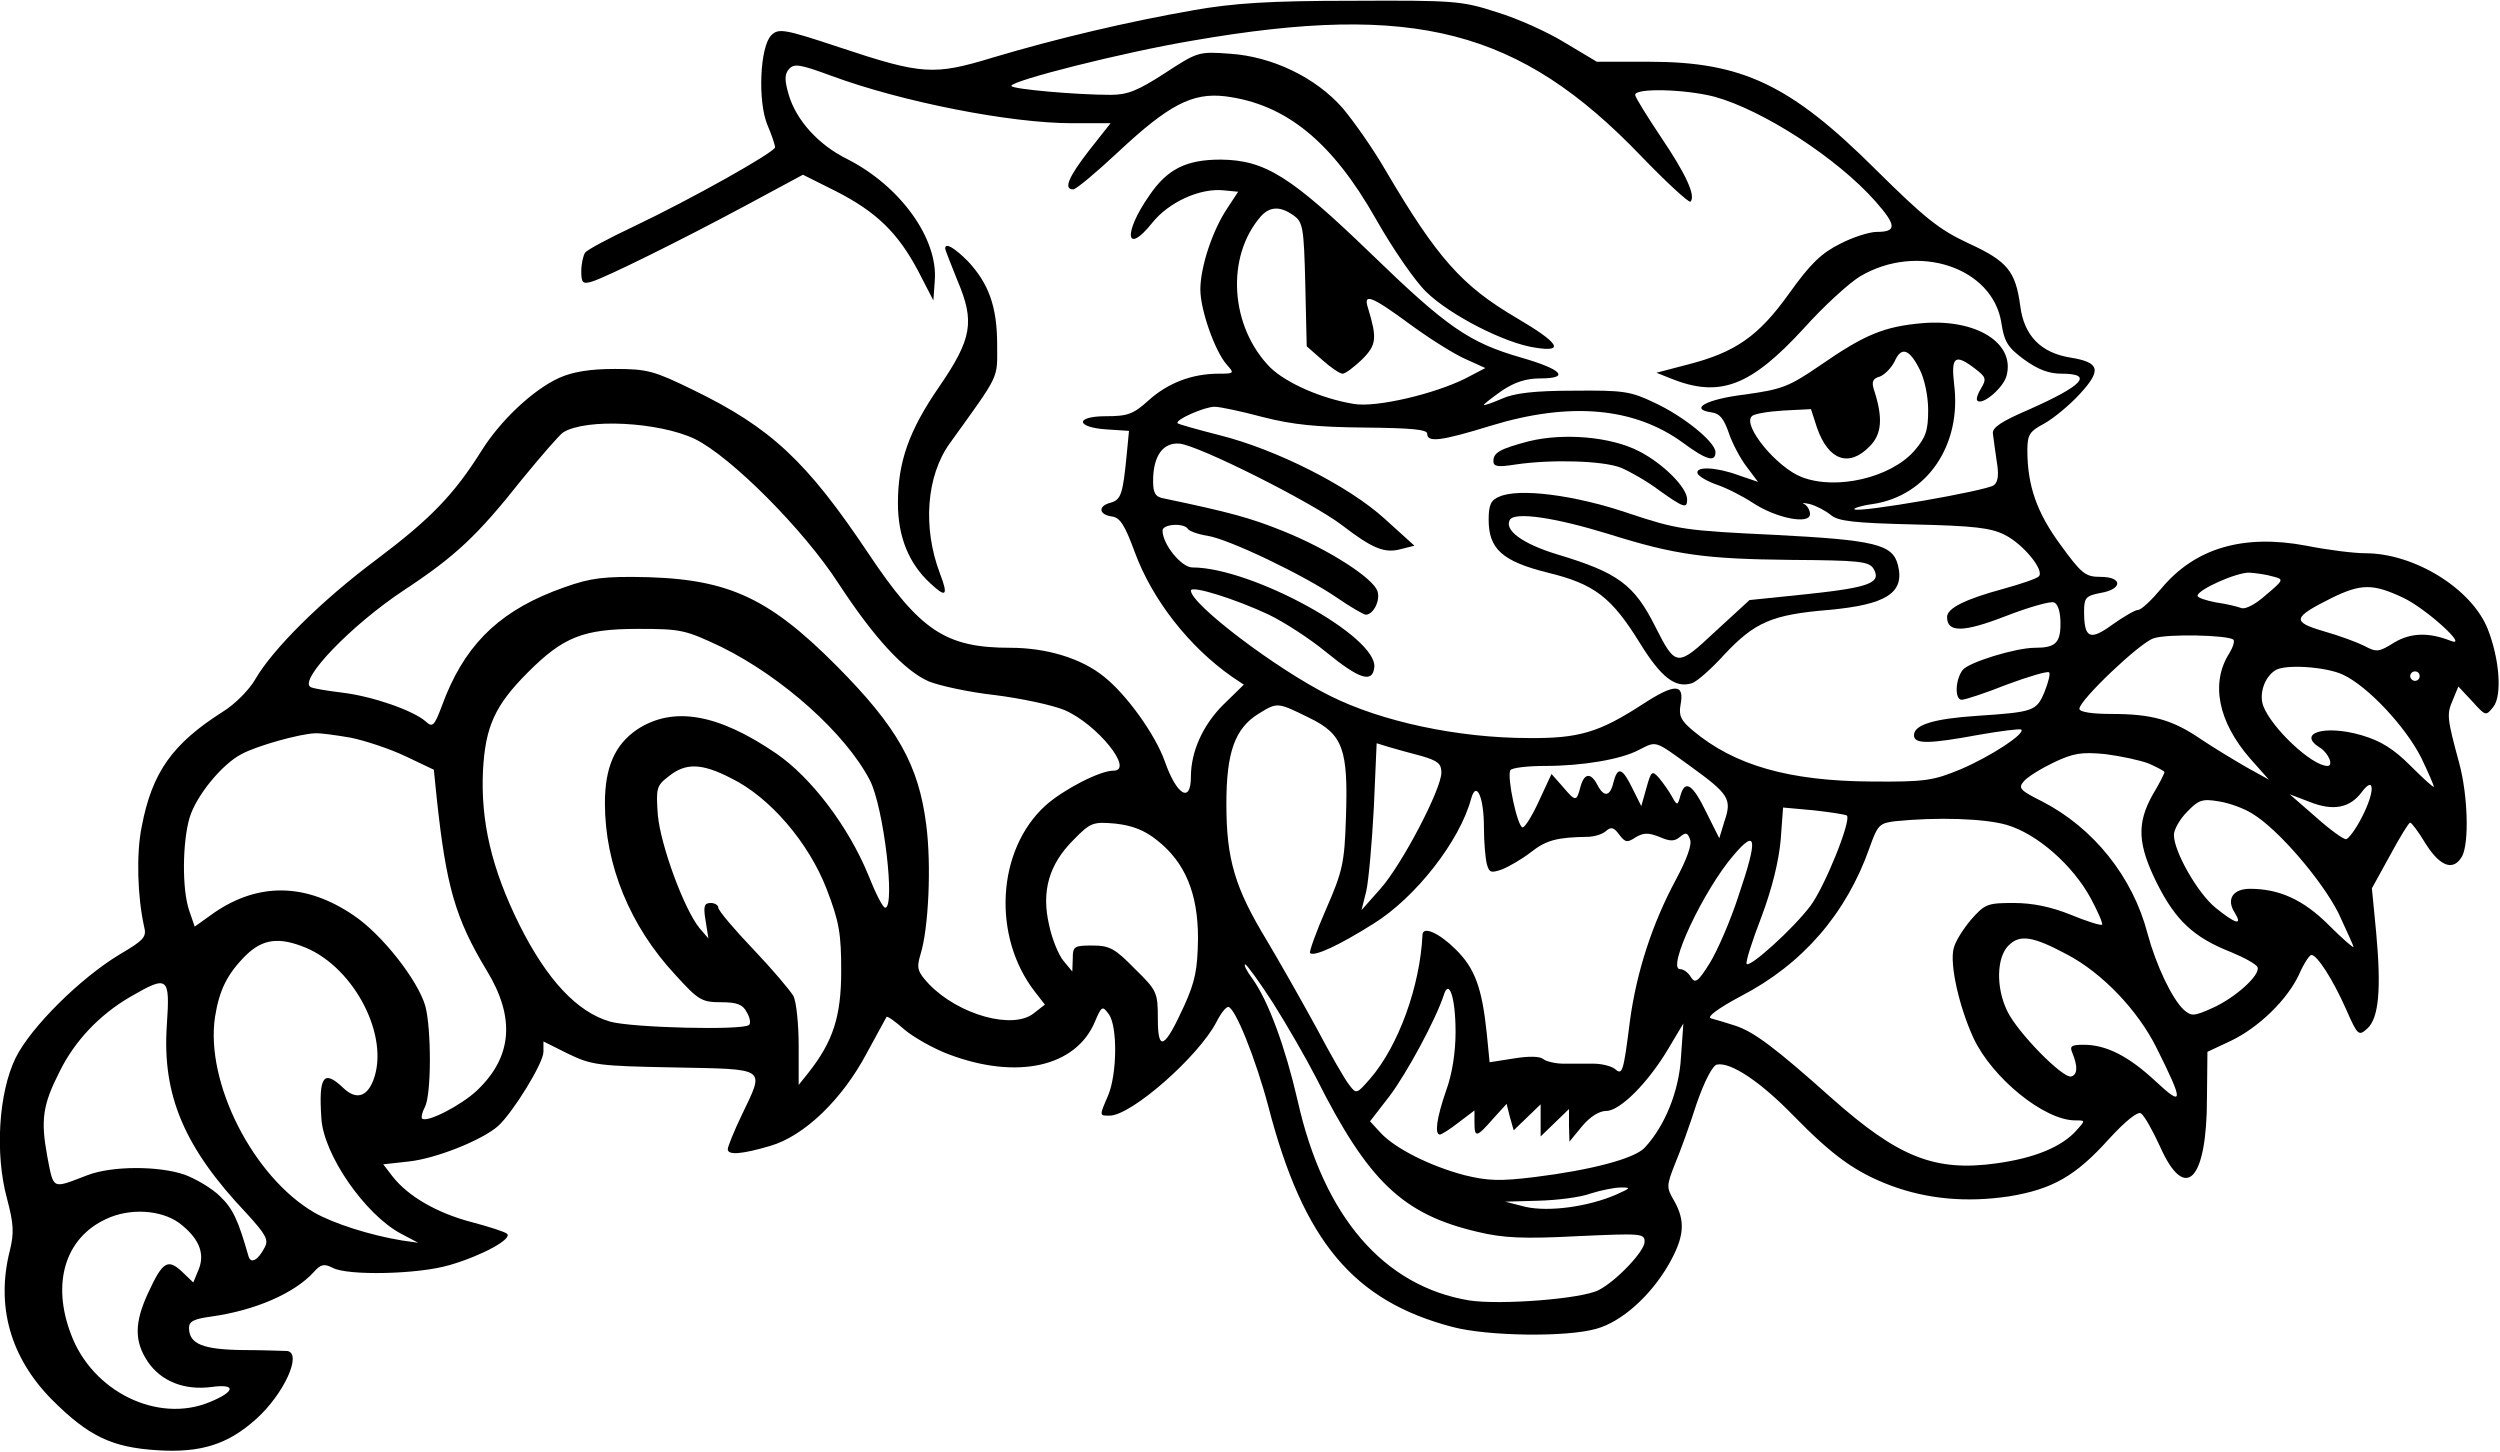 <?xml version="1.0" encoding="UTF-8" standalone="yes"?>
<svg version="1.0" xmlns="http://www.w3.org/2000/svg" width="139.798mm" height="81.169mm" viewBox="0 0 529 307" preserveAspectRatio="xMidYMid meet">
  <g transform="translate(0,307) scale(0.1,-0.1)" fill="#000000" stroke="none">
    <path d="M2525 3049 c-138 -24 -290 -60 -424 -100 -125 -38 -149 -37 -326 22
-117 39 -128 40 -143 25 -24 -24 -29 -140 -8 -190 9 -21 16 -42 16 -47 0 -10
-176 -109 -298 -167 -53 -25 -100 -50 -104 -56 -4 -6 -8 -24 -8 -39 0 -25 3
-28 23 -22 29 9 182 84 329 163 l117 63 70 -35 c86 -44 131 -88 174 -169 l32
-62 3 42 c7 89 -73 200 -185 257 -61 30 -108 82 -124 136 -9 31 -9 43 0 54 11
13 23 11 91 -14 149 -55 378 -100 508 -100 l82 0 -45 -57 c-45 -58 -55 -83
-34 -83 6 0 49 36 96 80 106 99 156 125 225 117 128 -16 226 -95 319 -259 35
-62 83 -132 107 -155 50 -49 167 -109 231 -118 63 -10 50 10 -40 63 -116 68
-168 127 -277 312 -27 47 -69 106 -91 132 -57 65 -149 109 -238 115 -67 5 -69
4 -138 -41 -57 -37 -79 -46 -115 -46 -71 0 -210 12 -210 19 0 11 236 71 385
96 468 81 690 24 948 -245 54 -56 101 -99 104 -96 12 12 -10 59 -62 136 -30
45 -55 85 -55 90 0 15 107 12 168 -4 102 -28 260 -130 341 -222 44 -50 45 -64
2 -64 -15 0 -50 -11 -77 -25 -40 -20 -63 -42 -108 -105 -65 -91 -114 -125
-216 -151 l-65 -17 30 -12 c104 -42 169 -17 282 106 42 47 96 96 119 110 122
72 281 19 299 -99 6 -40 14 -52 48 -77 29 -21 52 -30 79 -30 69 0 46 -25 -69
-76 -58 -25 -78 -38 -76 -51 1 -10 5 -36 8 -58 5 -29 3 -44 -6 -51 -16 -12
-287 -59 -295 -51 -3 2 15 8 38 11 116 17 189 125 173 253 -7 60 2 66 45 33
22 -17 24 -21 12 -41 -7 -11 -11 -23 -8 -26 11 -11 56 28 62 53 18 69 -64 120
-177 111 -82 -7 -123 -24 -217 -89 -67 -46 -81 -51 -159 -62 -83 -10 -120 -31
-71 -38 17 -2 26 -14 36 -43 7 -21 24 -54 38 -72 l24 -32 -41 14 c-49 18 -92
19 -87 4 2 -6 21 -17 41 -24 21 -7 56 -25 77 -39 49 -32 120 -46 120 -23 0 8
-6 18 -12 21 -7 3 -2 3 12 0 14 -4 33 -14 44 -23 15 -13 48 -17 175 -20 128
-3 163 -7 193 -22 40 -20 85 -76 72 -88 -5 -5 -38 -16 -74 -26 -81 -22 -120
-41 -120 -60 0 -33 34 -33 124 2 49 19 95 32 102 29 9 -3 14 -21 14 -45 0 -41
-11 -51 -54 -51 -41 0 -141 -31 -153 -47 -16 -21 -17 -63 -2 -63 7 0 50 14 95
32 46 17 86 29 90 26 3 -3 -2 -22 -10 -42 -17 -40 -23 -42 -142 -50 -92 -6
-134 -19 -134 -41 0 -19 30 -19 138 1 46 8 86 13 89 11 9 -9 -65 -57 -128 -84
-58 -24 -75 -27 -189 -26 -174 1 -290 34 -378 108 -25 21 -30 31 -26 54 9 46
-12 46 -81 1 -91 -59 -134 -72 -240 -71 -150 0 -312 35 -420 89 -113 56 -295
194 -295 223 0 12 95 -18 165 -51 33 -16 87 -51 121 -79 71 -58 98 -66 102
-33 9 65 -259 212 -385 212 -23 0 -63 49 -63 78 0 14 46 17 54 3 3 -4 21 -11
41 -14 45 -7 204 -83 274 -131 29 -20 57 -36 61 -36 16 0 31 30 25 49 -8 28
-105 90 -200 128 -69 28 -114 40 -252 69 -18 3 -23 11 -23 37 0 53 21 82 56
79 41 -4 278 -123 343 -172 65 -50 91 -61 126 -51 l28 7 -63 57 c-77 70 -230
147 -350 177 -47 12 -86 23 -88 25 -7 7 57 35 78 35 12 0 58 -10 103 -22 63
-16 113 -21 214 -22 99 -1 133 -4 133 -13 0 -19 28 -16 135 17 167 51 303 39
406 -36 50 -37 69 -42 69 -20 0 21 -67 76 -130 105 -50 24 -66 26 -170 25 -82
0 -126 -5 -152 -17 -21 -9 -38 -15 -38 -13 0 2 17 15 38 30 27 18 51 26 81 26
64 0 47 19 -40 44 -111 32 -158 65 -319 221 -169 163 -223 197 -317 198 -73 0
-113 -20 -151 -76 -56 -80 -50 -128 6 -58 35 44 101 74 151 69 l31 -3 -23 -35
c-31 -46 -57 -124 -57 -172 0 -43 31 -131 56 -159 16 -18 16 -19 -17 -19 -57
0 -108 -20 -148 -56 -33 -30 -45 -34 -91 -34 -66 0 -64 -24 3 -28 l46 -3 -5
-52 c-8 -82 -12 -94 -34 -100 -27 -7 -25 -25 2 -29 18 -2 28 -18 49 -75 37
-101 115 -201 207 -265 l24 -16 -44 -43 c-43 -43 -68 -99 -68 -152 0 -57 -30
-39 -55 32 -20 57 -81 142 -129 180 -48 39 -122 61 -198 61 -137 0 -191 36
-300 199 -131 196 -207 267 -372 347 -82 40 -96 44 -165 44 -53 0 -89 -6 -118
-19 -55 -25 -124 -90 -164 -154 -59 -94 -109 -145 -222 -230 -118 -88 -220
-190 -257 -254 -12 -21 -42 -52 -68 -68 -107 -68 -150 -128 -172 -243 -12 -58
-9 -149 5 -212 6 -22 -1 -29 -52 -59 -83 -50 -188 -154 -220 -219 -36 -74 -44
-203 -18 -298 14 -53 15 -72 6 -109 -30 -118 1 -227 89 -316 77 -77 126 -101
223 -107 93 -6 150 13 209 66 59 53 98 139 66 144 -7 0 -49 2 -94 2 -85 1
-114 13 -114 47 0 14 11 19 48 24 92 13 175 49 216 94 15 17 22 18 40 9 31
-17 182 -14 248 6 66 19 133 55 121 66 -4 4 -38 15 -76 25 -72 19 -133 54
-166 96 l-20 26 54 6 c57 6 155 45 189 75 31 28 96 133 96 157 l0 22 52 -26
c50 -24 63 -26 225 -29 199 -4 191 1 143 -100 -17 -35 -30 -68 -30 -73 0 -13
29 -11 90 7 72 21 152 98 204 196 22 40 41 75 42 77 2 2 19 -10 38 -27 19 -16
61 -40 93 -52 145 -55 270 -27 310 69 14 33 16 34 29 16 19 -25 18 -126 -1
-172 -19 -44 -19 -43 3 -43 46 0 188 125 226 198 9 18 20 32 25 32 14 0 58
-109 85 -211 74 -285 180 -411 389 -466 75 -20 243 -22 305 -4 54 15 115 70
153 136 33 58 36 91 12 134 -17 29 -17 32 1 78 11 26 32 84 46 128 17 49 34
81 43 83 29 6 92 -36 162 -108 84 -86 132 -120 206 -148 78 -29 161 -36 249
-23 93 15 142 43 213 122 34 37 60 58 67 54 7 -4 25 -36 41 -71 53 -119 99
-72 99 103 l1 98 49 23 c59 28 120 87 145 141 10 23 22 41 26 41 12 0 45 -51
73 -114 25 -57 27 -58 45 -42 25 22 30 85 19 204 l-9 93 38 69 c21 39 40 70
43 70 3 0 18 -20 33 -45 31 -49 59 -58 77 -26 15 29 12 129 -6 196 -26 96 -27
104 -14 134 l12 29 29 -31 c29 -32 29 -32 45 -12 19 24 13 102 -12 165 -34 85
-155 160 -259 160 -24 0 -80 7 -125 16 -133 25 -235 -5 -306 -90 -21 -25 -43
-46 -50 -46 -6 0 -30 -14 -54 -31 -48 -35 -60 -29 -60 28 0 29 4 33 35 39 47
8 47 34 0 34 -32 0 -40 6 -85 68 -50 68 -70 125 -70 200 0 33 5 40 35 56 20
11 54 39 76 63 47 51 42 67 -20 77 -62 10 -98 46 -106 109 -10 74 -27 95 -110
133 -62 29 -92 53 -197 157 -179 178 -281 227 -478 227 l-111 0 -67 40 c-37
23 -102 52 -145 65 -74 24 -90 25 -305 24 -177 0 -251 -5 -337 -20z m212 -434
c20 -14 22 -25 25 -146 l3 -131 33 -29 c18 -16 37 -29 43 -29 6 0 24 14 41 30
31 31 32 45 13 108 -11 33 5 28 88 -33 42 -31 95 -64 118 -74 l42 -19 -42 -22
c-66 -33 -189 -62 -236 -54 -68 11 -143 44 -177 77 -85 86 -95 234 -20 320 19
21 41 22 69 2z m1325 -326 c10 -19 18 -56 18 -86 0 -44 -5 -58 -30 -87 -50
-56 -164 -83 -237 -55 -53 20 -127 110 -106 129 4 5 34 10 66 12 l59 3 13 -40
c24 -68 67 -84 111 -39 26 26 29 60 9 121 -5 16 -2 23 13 27 10 4 24 18 31 32
14 32 31 27 53 -17z m-2592 -147 c76 -37 231 -192 305 -307 74 -113 138 -183
190 -206 22 -9 85 -23 140 -29 55 -7 122 -21 148 -32 69 -30 148 -128 103
-128 -29 0 -106 -40 -144 -74 -103 -94 -113 -277 -22 -394 l21 -27 -23 -18
c-44 -36 -159 -4 -222 61 -25 27 -27 34 -18 64 17 55 23 188 12 273 -16 127
-61 207 -189 336 -150 151 -237 188 -434 189 -75 0 -99 -5 -167 -31 -121 -48
-190 -119 -235 -242 -16 -43 -20 -46 -34 -33 -26 23 -111 53 -176 61 -33 4
-63 9 -68 12 -25 15 86 131 198 205 109 72 155 115 250 235 41 50 80 95 87 99
49 30 202 22 278 -14z m3339 -291 c24 -6 24 -7 -14 -39 -21 -19 -43 -31 -52
-28 -8 3 -32 9 -54 12 -21 4 -39 10 -39 14 0 13 83 50 110 49 14 -1 36 -4 49
-8z m276 -45 c49 -23 142 -108 100 -91 -46 18 -84 17 -119 -4 -32 -20 -37 -21
-63 -7 -16 8 -54 22 -86 31 -68 20 -66 29 16 70 63 31 88 31 152 1z m-3559
-104 c130 -64 264 -184 315 -283 29 -57 54 -269 32 -269 -5 0 -21 32 -36 70
-42 102 -120 205 -194 256 -124 85 -219 101 -295 51 -47 -32 -68 -80 -68 -156
0 -130 53 -260 149 -363 49 -54 56 -58 97 -58 34 0 46 -5 54 -21 7 -11 9 -24
5 -27 -12 -12 -249 -6 -294 7 -70 20 -134 89 -192 205 -59 119 -82 219 -77
326 5 93 25 138 95 208 75 75 117 92 234 92 90 0 99 -2 175 -38z m3200 15 c3
-3 -1 -16 -9 -29 -40 -63 -23 -145 44 -222 l40 -45 -47 26 c-26 15 -69 41 -96
59 -61 42 -105 54 -190 54 -41 0 -68 4 -68 11 0 18 128 140 157 149 28 10 159
7 169 -3z m232 -74 c53 -25 132 -110 165 -175 15 -31 27 -59 27 -62 0 -3 -22
17 -49 44 -36 36 -63 53 -104 65 -79 23 -138 4 -87 -27 18 -12 28 -38 15 -38
-33 0 -118 80 -136 127 -9 25 2 60 25 75 20 14 108 8 144 -9z m162 -3 c0 -5
-4 -10 -10 -10 -5 0 -10 5 -10 10 0 6 5 10 10 10 6 0 10 -4 10 -10z m-2350
-88 c72 -35 83 -66 78 -212 -3 -95 -7 -113 -42 -193 -21 -48 -36 -90 -34 -93
9 -8 61 16 134 62 89 55 183 175 207 265 11 39 27 3 27 -61 0 -30 3 -65 6 -77
5 -19 9 -20 32 -12 15 6 43 22 62 37 32 25 55 31 119 32 13 0 31 5 39 12 11
10 17 8 28 -7 13 -17 17 -18 35 -6 17 10 27 10 50 1 23 -10 32 -10 44 0 12 10
16 9 21 -5 5 -11 -7 -43 -30 -86 -50 -93 -83 -195 -97 -298 -14 -111 -16 -116
-32 -102 -8 6 -28 11 -45 11 -18 0 -46 0 -64 0 -17 0 -37 5 -43 10 -7 6 -32 6
-62 1 l-51 -8 -6 61 c-10 96 -25 138 -66 178 -34 34 -69 50 -70 31 -5 -109
-51 -236 -111 -305 -28 -32 -29 -33 -44 -13 -9 11 -40 65 -69 120 -30 55 -77
138 -105 185 -68 112 -86 172 -86 290 0 109 18 160 69 191 39 24 39 24 106 -9z
m-2029 -42 c30 -6 82 -23 116 -39 l61 -29 6 -59 c20 -187 39 -255 106 -366 61
-100 54 -183 -21 -254 -33 -31 -106 -69 -116 -59 -2 2 0 13 6 24 14 26 14 165
1 214 -16 55 -92 152 -152 192 -100 68 -200 70 -294 6 l-42 -30 -12 35 c-15
45 -14 143 1 195 14 47 69 114 110 135 33 18 124 43 155 44 12 1 45 -4 75 -9z
m2267 -39 c34 -10 42 -16 42 -35 0 -35 -83 -194 -129 -246 l-40 -45 10 40 c5
22 12 101 16 176 l6 137 26 -8 c14 -4 45 -13 69 -19z m568 -21 c83 -60 89 -70
73 -117 l-11 -36 -27 54 c-29 60 -45 71 -55 37 -6 -22 -7 -23 -18 -3 -6 11
-18 28 -27 39 -15 17 -17 16 -27 -20 l-11 -39 -19 38 c-21 43 -31 47 -40 12
-7 -30 -20 -32 -34 -5 -14 27 -28 25 -36 -5 -8 -31 -10 -31 -38 2 l-23 26 -26
-56 c-14 -31 -30 -57 -35 -57 -11 0 -34 108 -26 121 3 5 36 9 73 9 80 0 162
14 199 34 38 19 32 21 108 -34z m971 5 c18 -8 33 -16 33 -18 0 -3 -11 -25 -25
-48 -34 -61 -32 -105 10 -189 39 -77 77 -113 156 -144 29 -12 54 -26 56 -32 6
-17 -48 -65 -95 -86 -40 -18 -45 -18 -61 -4 -25 23 -59 95 -77 162 -31 119
-114 223 -223 279 -46 23 -51 28 -39 42 7 9 36 27 63 40 42 20 59 23 110 18
32 -4 74 -13 92 -20z m-3000 -31 c82 -40 164 -136 202 -234 27 -70 31 -95 31
-174 0 -96 -17 -149 -70 -216 l-20 -25 0 83 c0 46 -5 93 -11 105 -7 12 -45 57
-85 99 -41 43 -74 82 -74 88 0 5 -7 10 -16 10 -14 0 -16 -7 -11 -37 l6 -38
-19 22 c-33 41 -82 175 -88 239 -4 57 -3 62 23 82 36 29 70 28 132 -4z m3451
-82 c-13 -26 -29 -47 -34 -47 -6 0 -35 21 -65 48 l-54 47 42 -16 c50 -20 85
-13 110 20 28 38 29 2 1 -52z m-232 7 c55 -33 147 -141 182 -210 17 -37 32
-69 32 -72 0 -3 -24 18 -52 46 -54 54 -105 77 -167 77 -36 0 -51 -22 -32 -51
17 -28 1 -23 -41 11 -38 31 -88 119 -88 154 0 11 12 33 28 49 24 25 32 28 67
22 21 -3 54 -15 71 -26z m-858 -4 c10 -10 -47 -151 -77 -191 -37 -49 -128
-131 -135 -123 -3 3 11 47 31 99 23 61 37 119 41 164 l5 68 66 -6 c36 -4 67
-9 69 -11z m339 -20 c64 -19 139 -85 177 -155 15 -28 26 -53 24 -56 -3 -2 -32
7 -66 21 -42 17 -81 25 -121 25 -55 0 -61 -2 -90 -35 -17 -20 -34 -47 -37 -61
-9 -34 12 -125 42 -190 40 -85 150 -174 215 -174 22 0 22 0 3 -21 -31 -35 -89
-59 -170 -70 -130 -18 -207 13 -347 137 -121 108 -166 142 -207 155 -19 6 -42
13 -50 15 -9 3 17 22 64 47 131 68 223 175 272 314 17 48 21 52 54 56 88 9
190 6 237 -8z m-1799 -32 c60 -47 87 -113 87 -208 -1 -66 -6 -91 -29 -142 -42
-92 -56 -99 -56 -28 0 56 -2 60 -49 106 -42 43 -53 49 -90 49 -38 0 -41 -2
-41 -27 l-1 -28 -19 23 c-10 12 -24 46 -30 75 -17 72 0 129 51 180 37 38 42
39 89 35 36 -4 62 -14 88 -35z m1231 -117 c-17 -53 -45 -117 -61 -143 -25 -40
-31 -44 -40 -30 -5 9 -15 17 -23 17 -29 0 50 168 114 242 48 56 51 35 10 -86z
m695 -125 c74 -39 149 -117 189 -197 58 -116 58 -127 -2 -71 -57 53 -104 77
-152 77 -26 0 -30 -3 -24 -17 12 -29 11 -46 -2 -50 -17 -6 -115 94 -136 139
-24 50 -22 113 3 138 24 24 51 20 124 -19z m-3726 14 c103 -44 177 -188 142
-280 -14 -36 -37 -42 -64 -16 -41 39 -52 25 -46 -64 4 -77 93 -205 169 -245
l36 -19 -35 5 c-67 11 -145 36 -185 59 -129 75 -231 275 -210 414 9 56 25 90
65 130 36 35 70 40 128 16z m2046 -117 c29 -46 70 -117 91 -158 110 -219 183
-289 342 -326 54 -13 97 -15 211 -9 135 6 142 6 142 -12 0 -20 -60 -83 -97
-102 -36 -19 -209 -32 -274 -22 -181 30 -308 177 -363 422 -26 113 -62 212
-96 259 -12 16 -19 30 -15 30 3 0 30 -37 59 -82z m-2341 -47 c-10 -148 37
-259 169 -398 41 -45 47 -56 38 -72 -14 -27 -29 -35 -34 -19 -22 77 -33 101
-60 127 -17 17 -51 37 -75 46 -55 19 -154 19 -206 -1 -76 -29 -71 -32 -85 40
-14 77 -10 108 26 179 32 65 84 120 149 158 81 47 85 44 78 -60z m2727 -14 c0
-42 -7 -89 -20 -124 -20 -58 -25 -93 -13 -93 3 0 21 11 40 26 l33 25 0 -25 c0
-33 4 -33 39 7 l29 32 7 -28 8 -28 28 27 29 28 0 -34 0 -34 30 29 30 29 0 -35
1 -34 27 33 c17 20 36 32 51 32 29 0 89 60 132 133 l31 52 -5 -71 c-4 -72 -34
-146 -77 -192 -22 -23 -112 -47 -233 -62 -73 -9 -99 -8 -148 4 -72 19 -146 56
-177 89 l-23 25 41 53 c37 49 98 162 115 214 11 36 25 -5 25 -78z m340 -344
c-60 -26 -143 -37 -192 -26 l-43 11 70 2 c39 1 88 7 110 15 22 7 51 13 65 13
22 0 21 -1 -10 -15z m-3041 -60 c41 -31 55 -63 42 -97 l-12 -29 -24 23 c-30
28 -41 21 -71 -44 -30 -64 -30 -104 -1 -147 28 -41 77 -61 136 -53 51 7 49
-10 -5 -32 -110 -46 -249 22 -294 144 -41 108 -12 203 74 243 50 24 116 20
155 -8z"/>
    <path d="M2000 2545 c0 -3 12 -33 26 -68 37 -87 31 -123 -39 -225 -64 -93 -87
-159 -87 -246 0 -71 23 -128 69 -170 33 -31 38 -26 20 21 -37 97 -29 207 21
276 107 149 100 134 100 208 0 81 -18 130 -62 177 -29 29 -48 40 -48 27z"/>
    <path d="M3235 2137 c-61 -16 -75 -24 -75 -42 0 -12 10 -13 48 -7 75 11 184 8
222 -7 19 -8 56 -29 81 -48 52 -37 59 -39 59 -19 0 25 -51 76 -102 102 -60 31
-160 39 -233 21z"/>
    <path d="M3173 2020 c-18 -7 -23 -17 -23 -49 0 -62 29 -88 125 -112 99 -24
135 -52 195 -149 45 -73 75 -96 110 -85 10 3 41 30 69 61 64 68 100 84 219 94
123 11 163 36 148 95 -11 44 -48 53 -262 64 -189 9 -204 11 -309 46 -115 39
-231 53 -272 35z m230 -79 c143 -45 206 -53 386 -55 143 -1 165 -3 175 -18 18
-30 -6 -40 -136 -54 -68 -7 -124 -13 -126 -13 -1 -1 -34 -31 -73 -67 -80 -75
-83 -75 -126 10 -45 90 -79 115 -209 154 -72 22 -112 51 -99 73 11 17 94 5
208 -30z"/>
  </g>
</svg>
